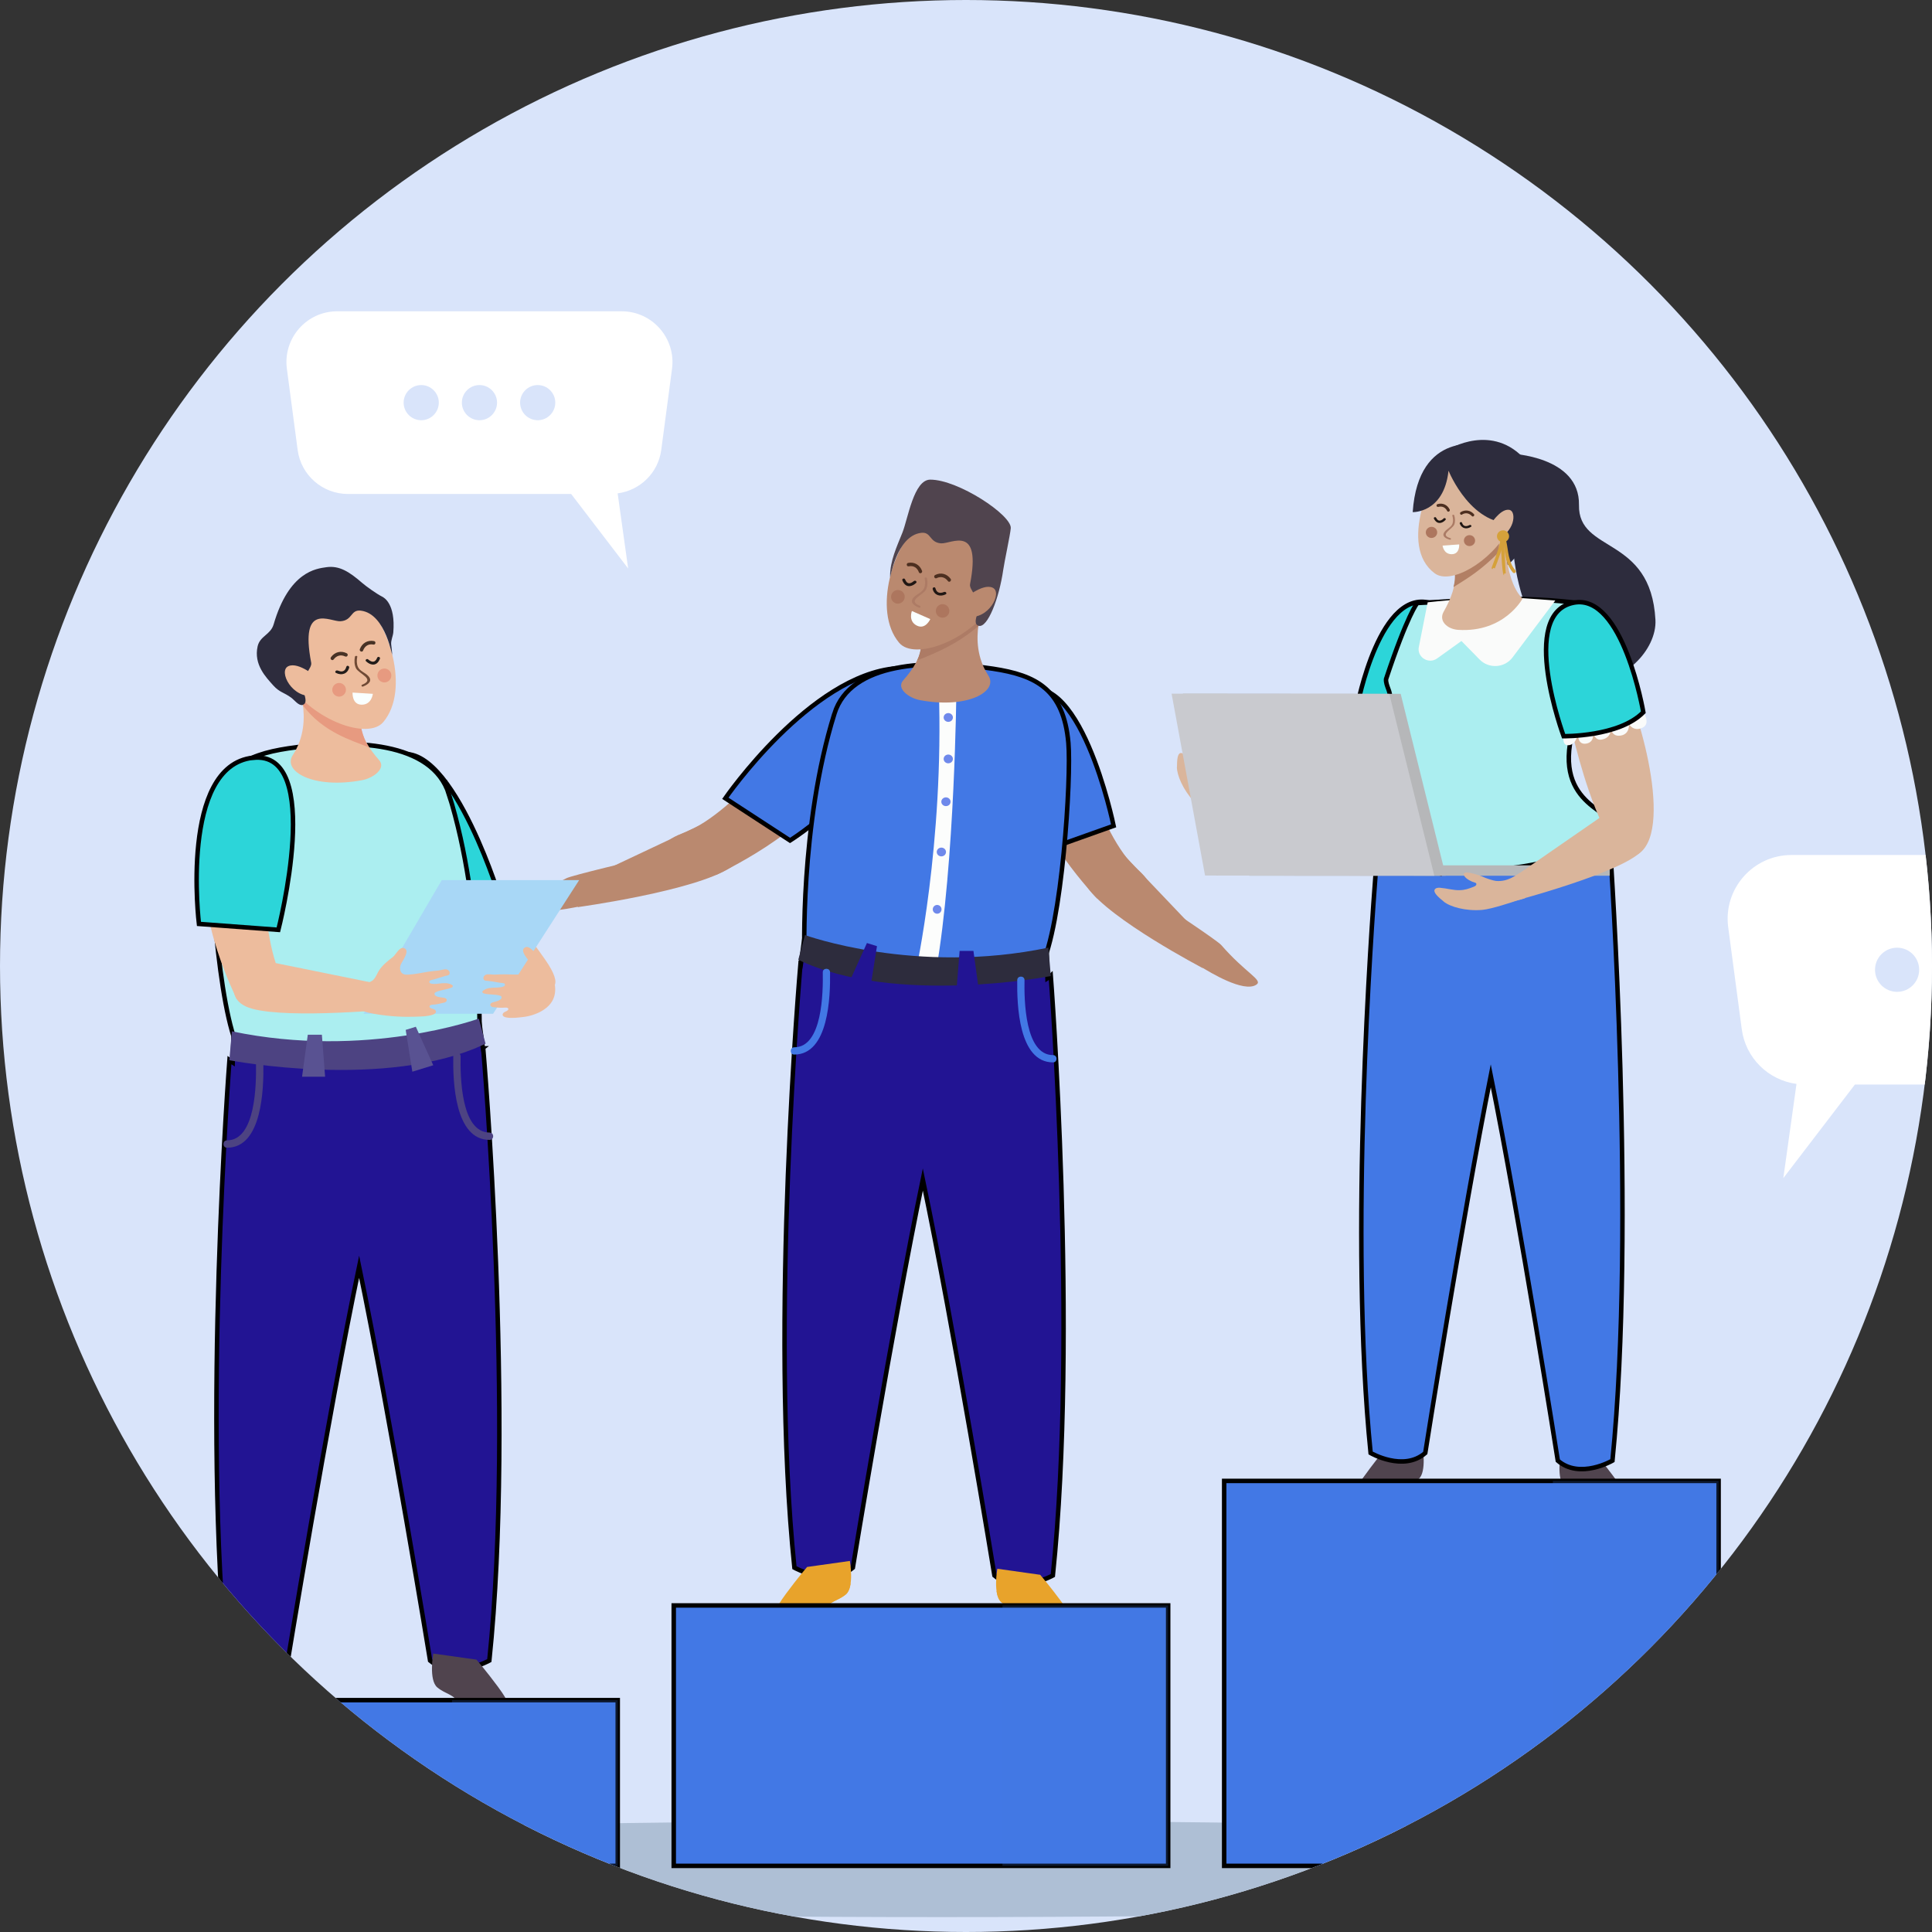 <?xml version="1.0" encoding="UTF-8"?>
<svg xmlns="http://www.w3.org/2000/svg" xmlns:xlink="http://www.w3.org/1999/xlink" viewBox="0 0 215.3 215.3">
  <rect x="0" y="0" width="215.3" height="215.3" fill="#333333" stroke="none"/>
  <defs>
    <clipPath id="clippath">
      <circle cx="107.65" cy="107.65" r="107.65" style="fill: none;"/>
    </clipPath>
  </defs>
  <g style="isolation: isolate;">
    <g id="Layer_2" data-name="Layer 2">
      <g id="Capa_1" data-name="Capa 1">
        <g style="clip-path: url(#clippath);">
          <circle cx="107.65" cy="107.65" r="107.65" style="fill: #d9e4fa;"/>
          <path d="M223.35,208.28c0,2.96-52.98,5.36-118.34,5.36s-118.34-2.4-118.34-5.36,52.98-5.36,118.34-5.36,118.34,2.4,118.34,5.36Z" style="fill: #aebfd5;"/>
          <g>
            <path d="M117.09,108.77s-.13,.09-.36,.24l-.22-6.85-26.82,2.04-.45,3.3s-.04-.03-.04-.03c0,0-3.49,40.18-.67,67.23,0,0,3.91,2.19,6.51,0,0,0,4.34-26.56,7.8-43.26,3.49,16.63,7.98,44.13,7.98,44.13,2.6,2.19,6.51,0,6.51,0,2.82-27.05-.23-66.81-.23-66.81Z" style="fill: #221493; stroke: #000; stroke-miterlimit: 10; stroke-width: .5px;"/>
            <g>
              <path d="M122.28,100.14s-7.29-7.54-7.27-12.99c.02-5.45,4.36-6.45,4.36-6.45,0,0,2.97,12.38,7.44,16.23,4.46,3.86-4.53,3.21-4.53,3.21Z" style="fill: #ba896f;"/>
              <path d="M113.42,77.29c-7.01,4.07,2.44,17.67,2.44,17.67l8.24-2.93s-3.84-18.71-10.68-14.74Z" style="fill: #4278e5; stroke: #000; stroke-miterlimit: 10; stroke-width: .5px;"/>
              <g>
                <path d="M130,101.07s5.67,3.75,6.1,4.25c2.74,3.15,4.68,3.89,3.91,4.41-1.42,.96-5.37-1.51-5.96-1.86-.73-.44-2.48-1.75-3.03-2.32-.55-.56-1.01-4.48-1.01-4.48Z" style="fill: #ba896f;"/>
                <path d="M121.18,98.89c2.49,3.58,12.86,9,12.86,9l-.02-3.4-9.59-10.07s-5.73,.88-3.25,4.46Z" style="fill: #ba896f;"/>
              </g>
            </g>
            <path d="M79.82,97.49s10.57-4.9,12.54-10.22c1.98-5.33-2.31-7.77-2.31-7.77,0,0-7.72,11.07-13.91,13.33-6.19,2.26,3.68,4.66,3.68,4.66Z" style="fill: #ba896f;"/>
            <path d="M99.92,74.47s-2.64,.87-2.21,6.21c.54,6.61-9.67,12.98-9.67,12.98l-7.21-4.7s9.48-13.74,19.09-14.49Z" style="fill: #4278e5; stroke: #000; stroke-miterlimit: 10; stroke-width: .5px;"/>
            <path d="M92.98,79.55c1.81-5.81,10.56-6.11,17.67-5.03,4.79,.73,7.88,2.28,8.41,8.27,.34,3.82-.71,20.52-3.05,24.94,0,0-8.16,4.57-26.36-1.04,0,0-.54-14.73,3.33-27.14Z" style="fill: #4278e5; stroke: #000; stroke-miterlimit: 10; stroke-width: .5px;"/>
            <g>
              <path d="M71.2,95.79s-7.45,1.75-8.08,2.08c-4.08,2.15-6.44,2.22-5.8,2.99,1.16,1.42,6.3,.34,7.07,.19,.95-.18,3.3-.87,4.09-1.24,.8-.37,2.72-4.03,2.72-4.03Z" style="fill: #ba896f;"/>
              <path d="M81.45,96.65c-3.98,2.65-17.07,4.44-17.07,4.44l1.27-3.3,13.95-6.58s5.82,2.79,1.85,5.45Z" style="fill: #ba896f;"/>
            </g>
            <path d="M106.58,76.8s-.16,19.37-2.27,31.42l-2.27,.14s3.17-14.35,2.58-31.56h1.96Z" style="fill: #fcfdfc;"/>
            <path d="M117.1,108.77s-17.31,3.35-28.14-1.81l.74-2.76s12.35,4.5,27.13,1.4l.27,3.17Z" style="fill: #2d2c3d;"/>
            <polygon points="108.48 105.97 106.94 105.97 106.57 110.58 109.11 110.58 108.48 105.97" style="fill: #221493;"/>
            <polygon points="97.73 105.44 96.61 105.09 94.7 109.32 97 110.04 97.73 105.44" style="fill: #221493;"/>
            <path d="M106.02,80.32c.21-.18,.23-.49,.04-.69-.19-.2-.51-.22-.73-.04-.21,.18-.23,.49-.04,.69,.19,.2,.51,.22,.73,.04Z" style="fill: #6f89eb;"/>
            <path d="M106.02,84.94c.21-.18,.23-.49,.04-.69-.19-.2-.51-.22-.73-.04-.21,.18-.23,.49-.04,.69,.19,.2,.51,.22,.73,.04Z" style="fill: #6f89eb;"/>
            <path d="M105.8,89.02c-.19-.2-.51-.22-.73-.04-.21,.18-.23,.49-.04,.69,.19,.2,.51,.22,.73,.04,.21-.18,.23-.49,.04-.69Z" style="fill: #6f89eb;"/>
            <path d="M104.56,94.58c-.21,.18-.23,.49-.04,.69,.19,.2,.51,.22,.73,.04,.21-.18,.23-.49,.04-.69-.19-.2-.51-.22-.73-.04Z" style="fill: #6f89eb;"/>
            <path d="M104.11,100.97c-.2,.18-.22,.49-.04,.69,.18,.2,.49,.22,.69,.04,.2-.18,.22-.49,.04-.69-.18-.2-.49-.22-.69-.04Z" style="fill: #6f89eb;"/>
            <path d="M109.88,66.79s-7.32,1.57-6.92,2.17c.41,.6-.3,1.8-.32,2.97-.02,1.27-.86,2.61-1.99,3.89-.79,.9,.61,1.96,1.86,2.2,5.38,1.01,8.77-1,7.63-2.74-2.55-3.91-.26-8.49-.26-8.49Z" style="fill: #ba8a72;"/>
            <path d="M102.65,71.93c.02-1.17,.73-2.37,.32-2.97-.41-.6,7.49-2.29,7.49-2.29,0,0-1.2,1.23-1.4,3.07-2.33,2.03-4.87,3.08-6.85,3.85,.25-.51,.43-1.2,.44-1.66Z" style="fill: #ad7b65;"/>
            <path d="M102.52,58.35c-2.88,2.18-5.34,9.7-2.32,13.28,1.66,1.97,7.68-.12,10.51-4.4,.37-.56,1.27-3.74-.24-7.22-.68-1.57-4.95-3.92-7.95-1.66Z" style="fill: #ba896f;"/>
            <path d="M99.19,64.27c0,.46,.65-4.55,3.46-4.89,1.15-.14,.89,1.07,2.22,1.17,1.14,.08,4.54-2.2,3.23,4.56-.06,.32,.24,.71,.39,1,.19,.36-.39,1.18-.38,1.59,0,.39,1.18-.81,1.16-.42-.03,.59-1.05,2.23-.21,2.46,1.01,.27,2.29-3.1,2.74-6.24,.11-.81,.79-3.96,.84-4.64,.11-1.45-5.85-5.41-8.97-5.41-1.84,0-2.48,4.32-3.1,5.89-.61,1.54-1.4,3.16-1.38,4.93Z" style="fill: #50444e;"/>
            <path d="M107.39,66.79s2.08-1.83,3.23-1.3c1.15,.53-.46,3.65-2.83,3.22-2.36-.43-1.03-1.42-.4-1.92Z" style="fill: #ba896f;"/>
            <g>
              <path d="M89.95,174.61s-1.08,1.26-2.35,2.98c-1.27,1.71-2.23,3.5-.45,4.32,1.78,.82,3.94-1.19,4.64-2.38,.7-1.19,1.49-1.06,2.46-1.85,.98-.8,.46-3.73,.46-3.73l-4.76,.67Z" style="fill: #e8a32b;"/>
              <path d="M94.53,176.74c-1.02,.84-1.87,.7-2.61,1.97-.74,1.27-3.05,3.4-4.94,2.53-.38-.17-.63-.39-.8-.63,.02,.53,.3,.99,.98,1.3,1.78,.82,3.94-1.19,4.64-2.38,.7-1.19,1.49-1.06,2.46-1.85,.31-.26,.47-.74,.54-1.27-.07,.13-.16,.24-.27,.33Z" style="fill: #e8a32b;"/>
            </g>
            <path d="M91.69,108.35c.04,2.2-.03,8.37-3.18,8.36-.52,0-.52,.81,0,.81,3.85,0,4.03-6.48,3.99-9.17,0-.52-.82-.52-.81,0h0Z" style="fill: #4278e5;"/>
            <g>
              <path d="M115.91,175.48s1.08,1.27,2.35,2.98c1.27,1.71,2.23,3.5,.45,4.32-1.78,.82-3.95-1.19-4.65-2.38-.7-1.19-1.49-1.06-2.46-1.85-.98-.8-.46-3.73-.46-3.73l4.76,.67Z" style="fill: #e8a32b;"/>
              <path d="M111.33,177.61c1.02,.84,1.87,.7,2.61,1.97,.74,1.27,3.05,3.4,4.94,2.53,.38-.17,.63-.39,.8-.63-.02,.53-.3,.99-.98,1.3-1.78,.82-3.95-1.19-4.65-2.38-.7-1.19-1.49-1.06-2.46-1.85-.31-.26-.47-.74-.54-1.27,.08,.13,.16,.24,.27,.33Z" style="fill: #e8a32b;"/>
            </g>
            <path d="M113.36,109.22c-.04,2.7,.14,9.17,3.99,9.17,.52,0,.52-.81,0-.81-3.15,0-3.22-6.16-3.18-8.36,0-.52-.8-.52-.81,0h0Z" style="fill: #4278e5;"/>
            <g>
              <path d="M105.2,65.97c.05-.03-.06,.02-.08,.03-.09,.03-.18,.06-.27,.06-.36,.03-.53-.21-.61-.51-.05-.19-.36-.09-.3,.11,.19,.68,.83,.88,1.45,.57,.18-.09,0-.35-.19-.25h0Z" style="fill: #201714;"/>
              <path d="M101.84,64.75c-.09,.08-.19,.15-.3,.2-.36,.15-.55-.07-.68-.38-.07-.19-.38-.08-.3,.11,.15,.37,.42,.71,.88,.63,.25-.04,.48-.19,.65-.35,.15-.14-.1-.34-.25-.2h0Z" style="fill: #201714;"/>
              <path d="M101.27,63.11c.53-.11,.95,.16,1.13,.66,.09,.23,.44,.07,.35-.16-.25-.66-.85-1.02-1.55-.88-.24,.05-.18,.43,.07,.38h0Z" style="fill: #4d2f20;"/>
              <path d="M104.37,64.43c.48-.24,.96-.1,1.27,.33,.15,.2,.44-.05,.3-.25-.42-.57-1.09-.76-1.73-.43-.22,.11-.06,.46,.17,.35h0Z" style="fill: #4d2f20;"/>
              <path d="M103.05,64.47c.06,.35,.07,.75-.07,1.07-.2,.48-.79,.64-1.14,1.01-.48,.51-.1,.9,.56,1.16,.16,.07,.26-.13,.1-.2-1.48-.6,.39-1.19,.69-1.8,.19-.38,.2-.85,.12-1.26-.03-.14-.29-.12-.27,.02h0Z" style="fill: #ad7b65;"/>
              <path d="M103.67,68.99s-.53,1.22-1.51,.72c-.98-.5-.54-1.62-.54-1.62l2.05,.9Z" style="fill: #faffff;"/>
              <path d="M105.72,68.4c-.18,.38-.62,.54-1,.36-.38-.17-.54-.62-.36-1,.18-.38,.62-.54,1-.36,.38,.17,.54,.62,.36,1Z" style="fill: #ad765e;"/>
              <path d="M99.65,65.87c.35-.23,.83-.12,1.05,.23,.23,.35,.12,.82-.23,1.05-.35,.23-.83,.12-1.05-.23-.23-.35-.12-.82,.23-1.05Z" style="fill: #ad765e;"/>
            </g>
          </g>
          <g>
            <path d="M168.33,50.55s7.73,.27,7.63,5.72c-.11,5.45,8,3.34,8.52,12.8,.19,3.33-3.69,7.42-7.76,6.65-3.17-.6-8.45-7.55-8.18-17.45,.27-9.91-2.24-6.24-2.24-6.24l2.03-1.48Z" style="fill: #2d2c3d;"/>
            <g>
              <g>
                <path d="M154.07,161.83s-1.01,1.23-2.2,2.89-2.09,3.4-.42,4.2c1.67,.8,3.69-1.16,4.35-2.31,.66-1.16,1.4-1.03,2.3-1.8,.91-.78,.43-3.62,.43-3.62l-4.45,.65Z" style="fill: #50444e;"/>
                <path d="M178.37,162.68s1.01,1.23,2.2,2.89c1.19,1.66,2.09,3.4,.42,4.19-1.67,.8-3.69-1.16-4.35-2.31-.66-1.16-1.4-1.03-2.3-1.8-.91-.78-.43-3.62-.43-3.62l4.45,.65Z" style="fill: #50444e;"/>
                <path d="M179.47,95.04s-.15,.13-.41,.35l-.12-3.97-25.12,1.98-.42,3.21s-.04-.03-.04-.03c0,0-.02,.27-.06,.77h0c-.44,5.61-2.99,40.45-.56,64.57,0,0,3.66,2.13,6.09,0,0,0,4.06-25.81,7.3-42.04,3.27,16.16,7.47,42.89,7.47,42.89,2.44,2.13,6.09,0,6.09,0,2.64-26.29-.23-67.73-.23-67.73Z" style="fill: #4278e5; stroke: #000; stroke-miterlimit: 10; stroke-width: .5px;"/>
              </g>
              <path d="M179.81,96.41s-16.5,3.32-26.81-1.79l.7-2.73s11.77,4.45,25.85,1.39l.26,3.13Z" style="fill: #181430;"/>
              <polygon points="171.6 93.64 170.14 93.64 169.79 98.2 172.21 98.2 171.6 93.64" style="fill: #211941;"/>
              <polygon points="161.36 93.11 160.3 92.77 158.48 96.95 160.66 97.66 161.36 93.11" style="fill: #211941;"/>
            </g>
            <path d="M153.71,74.84c.75-1.83,2.45-3.51,4.61-2.94,1.22,.32,1.6,2.09,1.71,3.66,.28,3.77-3.32,17.56-8.11,18-4.4,.41-.56-12.93,1.79-18.72Z" style="fill: #dab59b;"/>
            <path d="M151.56,93.6c-4.07,.34-15.71-3.24-15.71-3.24l2.06-1.73,14.43-.59s3.29,5.22-.78,5.57Z" style="fill: #dab59b;"/>
            <path d="M131.15,85.47c0,.9,.67,2.52,1.9,3.85,.72,.77,2.85,2.18,3.16,2.4,.28,.2,.52,.4,.79,.57l1.85-2.06c-.57-.25-1.67-.5-2.38-1.59-.16-.25-.46-1.07-.52-1.36-.07-.35-.86-2.56-1.21-1.67-.13,.34,0,.98,.15,1.31,.02,.05,.05,.11,.04,.16-.02,.08-.11,.13-.2,.13-.09,0-.17-.05-.24-.09-.53-.31-.91-.57-1.27-1.01-.47-.56-.68-1.17-1.14-1.86-.11-.16-.33-.4-.56-.32-.31,.11-.35,.78-.36,1.54Z" style="fill: #dab59b;"/>
            <g>
              <path d="M160.17,80.89s.17,1.71-.96,1.56c-1.13-.14-1.07-1.1-1.07-1.1,0,0-.51,1.08-1.6,.5-.77-.41-.35-1.24-.35-1.24,0,0-.36,1.05-1.53,.6-.79-.31-.36-1.3-.36-1.3,0,0-.32,1.21-1.34,.78-1.03-.42-.07-1.54-.07-1.54,0,0-.83,1.14-1.71,.68-.88-.46,.68-1.69,.68-1.69l8.33,2.75Z" style="fill: #fafbfa;"/>
              <path d="M160.16,81.11s4.75-11.86-.46-13.81c-5.9-2.2-8.46,11.45-8.46,11.45,0,0,5.24,3.22,8.93,2.36Z" style="fill: #2cd5d9; stroke: #000; stroke-miterlimit: 10; stroke-width: .5px;"/>
            </g>
            <path d="M157.94,67.2s0,0,0,0c5.69-.25,10.55-.94,18.77,.09l1.12,8.07c-1.22,2.02-2.1,4.35-2.55,6.03-2.35,8.7,5.21,8.9,4.35,10.91-1.53,3.6-15.32,5.95-21.54,4.13-2.2-.65-1.92-3.35-1.46-4.36,3.28-7.16-3.23-9.92-1.78-14.18,.24-.7-.45-1.45-.39-2.21,2.39-7.21,3.47-8.47,3.47-8.47Z" style="fill: #abeef0; stroke: #000; stroke-miterlimit: 10; stroke-width: .5px;"/>
            <path d="M168.97,66.61c.91,.05,4.35,.31,4.35,.31l-4.77,6.35c-.88,1.17-2.63,1.28-3.66,.23l-2.03-2.07-2.7,1.94c-.95,.69-2.27-.13-2.05-1.26l.99-4.99s6.38-.71,9.84-.51Z" style="fill: #fafbfa;"/>
            <path d="M161.4,50.09s4.94-3.1,8.69,1.27c3.75,4.37-.37,11.91-4.76,13.18-.42,.12,1.99-5.86,1.34-7.45-.07-.17-.2-.32-.26-.49-.04-.12-.04-.26-.07-.39-.08-.34-.17-.67-.29-.99-.22-.63-.5-1.24-.83-1.83-.52-.9-1.16-1.75-1.96-2.43-.31-.26-.64-.5-1-.67-.16-.08-.68-.32-.86-.2Z" style="fill: #2d2c3d;"/>
            <path d="M167.68,58.2s-6.21,1.94-5.74,2.51c.47,.57,0,1.92,.17,3.14,.18,1.32-.39,2.83-1.23,4.32-.59,1.04,.42,1.94,1.61,2.02,5.15,.33,7.18-3.48,7.18-3.48-2.28-2.25-2-8.5-2-8.5Z" style="fill: #dab59b;"/>
            <path d="M162.11,63.85c-.17-1.22,.3-2.57-.17-3.14-.47-.57,5.74-2.51,5.74-2.51,0,0-.74,1.38-.63,3.32-2.07,2.07-3.37,2.84-5.08,3.91,.15-.57,.22-1.11,.15-1.59Z" style="fill: #b27f64;"/>
            <path d="M161.41,50.71c-1.86,1.98-5.63,10.12-1.53,13.18,1.75,1.31,6.18-1.16,8.28-4.92,.86-1.54,.65-4.8-1.06-7.5-.77-1.22-3.57-3.08-5.7-.76Z" style="fill: #dab59b;"/>
            <path d="M161.43,52.47s2.59,6.48,7.62,5.79c0,0,1.17-6.09-3.84-8.65,0,0-7.14-1.81-7.78,7.46,0,0,3.47,.13,3.99-4.6Z" style="fill: #2d2c3d;"/>
            <path d="M166.04,58.52s1.12-1.83,2.11-1.71c.99,.12,.52,2.81-1.36,3.03-1.88,.23-1.12-.81-.75-1.33Z" style="fill: #dab59b;"/>
            <g>
              <path d="M167.6,64.11l.03-.36v.18s.17-.03,.17-.03c-.01-.09-.07-1.27-.13-2.3-.03-.66-.07-1.34-.1-1.84,0-.1-.09-.17-.19-.17h0c-.1,0-.18,.09-.17,.19,.03,.51,.06,1.18,.09,1.84q.13,2.48,.3,2.49Z" style="fill: #d5a13a;"/>
              <path d="M168.75,63.86s.08-.02,.11-.04c.08-.06,.09-.18,.02-.25-.35-.4-.58-.91-.73-1.59-.06-.27-.1-.54-.14-.81-.05-.31-.1-.64-.17-.95-.04-.15-.08-.33-.18-.5-.05-.08-.16-.11-.25-.06-.09,.05-.12,.16-.07,.25,.07,.12,.11,.27,.14,.39,.07,.3,.12,.62,.17,.93,.04,.28,.08,.56,.14,.83,.16,.74,.42,1.29,.81,1.75,.04,.04,.09,.06,.15,.06Z" style="fill: #d5a13a;"/>
              <path d="M166.3,63.44l.21-.3-.1,.15,.18,.05s.03-.07,.05-.14c.22-.56,.89-2.28,.99-3.29,0-.1-.07-.19-.17-.2-.1-.01-.19,.06-.2,.16-.06,.64-.38,1.71-.96,3.19-.08,.2-.11,.29,0,.37Z" style="fill: #d5a13a;"/>
            </g>
            <path d="M166.82,59.79c-.02-.36,.27-.67,.64-.69,.37-.02,.69,.26,.71,.63,.02,.36-.27,.67-.64,.69-.37,.02-.69-.26-.71-.63Z" style="fill: #d5a13a;"/>
            <g>
              <path d="M163.74,58.52s-.05,.02-.06,.03c-.07,.03-.14,.06-.22,.07-.3,.05-.45-.13-.54-.37-.06-.15-.3-.04-.24,.11,.21,.54,.75,.66,1.24,.35,.15-.09-.03-.28-.17-.19h0Z" style="fill: #201714;"/>
              <path d="M160.87,57.78c-.06,.07-.15,.14-.24,.18-.28,.15-.46-.01-.59-.26-.08-.15-.32-.04-.24,.11,.15,.29,.4,.54,.78,.45,.2-.05,.38-.18,.51-.33,.11-.12-.11-.27-.22-.15h0Z" style="fill: #201714;"/>
              <path d="M160.28,56.49c.43-.12,.8,.06,.99,.45,.09,.18,.37,.03,.28-.16-.25-.52-.78-.77-1.35-.6-.2,.06-.12,.36,.08,.3h0Z" style="fill: #4d2f20;"/>
              <path d="M162.94,57.33c.38-.23,.78-.15,1.08,.18,.14,.15,.36-.07,.23-.22-.39-.43-.96-.53-1.47-.22-.18,.11-.01,.38,.16,.27h0Z" style="fill: #4d2f20;"/>
              <path d="M161.85,57.47c.08,.28,.11,.6,.02,.87-.13,.4-.6,.57-.87,.9-.36,.45-.02,.73,.55,.9,.14,.04,.21-.13,.07-.17-1.27-.38,.23-.99,.44-1.51,.13-.32,.1-.7,0-1.03-.03-.11-.25-.08-.22,.03h0Z" style="fill: #ab7b65;"/>
              <path d="M162.61,60.67s.09,1.08-.83,1.09c-.92,0-1.02-.96-1.02-.96l1.85-.13Z" style="fill: #f9ffff;"/>
              <path d="M164.35,60.45c-.12,.32-.48,.48-.8,.37-.32-.11-.49-.46-.38-.78,.12-.32,.48-.48,.8-.37,.32,.11,.49,.46,.38,.78Z" style="fill: #ad765e;"/>
              <path d="M159.14,58.84c.28-.21,.67-.16,.89,.11,.21,.27,.16,.66-.12,.87-.28,.21-.67,.16-.89-.11-.21-.27-.16-.66,.12-.87Z" style="fill: #ad765e;"/>
            </g>
            <g>
              <rect x="139.21" y="96.43" width="40.18" height="1.16" style="fill: #b6b7b9;"/>
              <polygon points="161.11 97.59 135.56 97.57 131.82 77.3 156.09 77.32 161.11 97.59" style="fill: #b6b7b9;"/>
              <polygon points="159.84 97.59 134.29 97.57 130.56 77.3 154.82 77.32 159.84 97.59" style="fill: #c9cacf;"/>
            </g>
            <g>
              <path d="M174.29,77.19c-.34-2.05,.22-4.49,2.37-5.13,1.22-.37,2.48,1.03,3.41,2.38,2.24,3.25,6.52,17.63,2.67,20.61-3.54,2.74-7.37-11.37-8.45-17.86Z" style="fill: #dab59b;"/>
              <path d="M182.45,95.27c-3.29,2.5-15.14,5.53-15.14,5.53l.84-2.67,12-8.3s5.59,2.94,2.3,5.44Z" style="fill: #dab59b;"/>
              <path d="M160.88,100.47c.73,.59,2.45,1.08,4.28,.93,1.07-.09,3.51-.92,3.88-1.04,.33-.1,.64-.16,.94-.28l-.54-2.84c-.55,.31-1.43,1.05-2.74,.93-.3-.03-1.15-.31-1.42-.45-.32-.16-2.61-.95-2.09-.09,.2,.33,.8,.63,1.15,.72,.06,.02,.11,.03,.15,.07,.06,.07,.04,.18-.02,.25-.06,.07-.14,.1-.22,.14-.58,.23-1.01,.38-1.59,.39-.74,.02-1.36-.2-2.2-.27-.2-.02-.52,.02-.6,.25-.1,.32,.41,.79,1.03,1.29Z" style="fill: #dab59b;"/>
              <g>
                <path d="M183.02,79.17s1.05,1.45,.01,1.93c-1.04,.48-1.5-.42-1.5-.42,0,0,.14,1.25-1.1,1.31-.87,.04-.96-.93-.96-.93,0,0,.26,1.14-.99,1.36-.84,.15-1-.98-1-.98,0,0,.37,1.26-.73,1.43s-.88-1.35-.88-1.35c0,0-.1,1.48-1.1,1.53-1,.05-.32-1.89-.32-1.89l8.57-2Z" style="fill: #fafbfa;"/>
                <path d="M183.13,79.37s-2.26-13.26-7.75-12.21c-6.21,1.19-1.13,14.88-1.13,14.88,0,0,6.19,.09,8.88-2.67Z" style="fill: #2cd5d9; stroke: #000; stroke-miterlimit: 10; stroke-width: .5px;"/>
              </g>
            </g>
          </g>
          <g>
            <path d="M53.86,116.84s-.02,.02-.04,.03l-.46-3.35-27.21-2.07-.22,6.95c-.23-.15-.36-.25-.36-.25,0,0-3.1,40.34-.24,67.78,0,0,3.96,2.22,6.6,0,0,0,4.56-27.9,8.09-44.77,3.51,16.94,7.91,43.89,7.91,43.89,2.64,2.22,6.6,0,6.6,0,2.86-27.45-.68-68.21-.68-68.21Z" style="fill: #221493; stroke: #000; stroke-miterlimit: 10; stroke-width: .5px;"/>
            <g>
              <path d="M55.66,108.64s-9.05-5.59-10.4-10.96c-1.35-5.37,2.67-7.43,2.67-7.43,0,0,9.41,11.79,12.83,16.7,4.32,6.22-5.1,1.69-5.1,1.69Z" style="fill: #edbc9d;"/>
              <path d="M43.07,84.83c-6.48,5.07,4.62,18.91,4.62,18.91l7.87-4.1s-6.18-19.76-12.49-14.82Z" style="fill: #2cd5d9; stroke: #000; stroke-miterlimit: 10; stroke-width: .5px;"/>
            </g>
            <path d="M50.03,88.51c-1.84-5.89-10.71-6.2-17.92-5.11-4.86,.74-7.99,2.32-8.53,8.39-.34,3.87,.72,20.82,3.09,25.3,0,0,8.28,4.64,26.74-1.05,0,0,.55-14.94-3.38-27.54Z" style="fill: #abeef0; stroke: #000; stroke-miterlimit: 10; stroke-width: .5px;"/>
            <path d="M25.56,118.15s17.56,3.4,28.55-1.84l-.75-2.8s-12.53,4.56-27.52,1.42l-.28,3.21Z" style="fill: #4d4382;"/>
            <polygon points="34.3 115.31 35.87 115.31 36.23 119.99 33.66 119.99 34.3 115.31" style="fill: #595292;"/>
            <polygon points="45.21 114.77 46.34 114.42 48.28 118.71 45.95 119.43 45.21 114.77" style="fill: #595292;"/>
            <path d="M32.88,75.56s7.43,1.6,7.02,2.2c-.42,.61,.31,1.83,.33,3.01,.02,1.28,.88,2.64,2.02,3.94,.8,.91-.62,1.99-1.89,2.23-5.45,1.03-8.9-1.01-7.74-2.78,2.59-3.97,.27-8.61,.27-8.61Z" style="fill: #edbc9d;"/>
            <path d="M40.22,80.78c-.02-1.18-.74-2.41-.33-3.01,.41-.61-7.6-2.33-7.6-2.33,0,0,1.22,1.24,1.42,3.11,2.23,3.01,5.4,3.94,7.41,4.73-.51-.71-.9-2.04-.91-2.5Z" style="fill: #e79a80;"/>
            <path d="M40.35,67c2.92,2.21,5.42,9.84,2.36,13.47-1.68,2-7.79-.12-10.66-4.47-.37-.56-1.29-3.8,.24-7.32,.69-1.6,5.02-3.98,8.06-1.68Z" style="fill: #edbc9d;"/>
            <path d="M43.73,73.01c0,.47-.66-4.61-3.52-4.96-1.16-.14-.9,1.08-2.25,1.18-1.15,.09-4.6-2.23-3.28,4.63,.06,.33-.25,.72-.4,1.01-.19,.36,.4,1.2,.39,1.61,0,.4-1.2-.82-1.17-.42,.03,.6,1.07,2.27,.21,2.5-.42,.11-.92-.56-1.23-.79-.86-.64-1.3-.58-2.03-1.39-.8-.9-2.2-2.31-1.74-4.36,.27-1.16,1.44-1.28,1.78-2.43,1.73-5.94,4.79-6.22,5.87-6.38,1.44-.21,2.55,.49,4,1.75,.46,.4,1.66,1.25,2.21,1.52,.2,.1,1.52,.77,1.26,3.99-.04,.44-.27,.86-.24,1.32,.03,.41,.12,.81,.11,1.22Z" style="fill: #2d2c3d;"/>
            <path d="M35.4,75.56s-2.11-1.86-3.27-1.32c-1.17,.54,.47,3.71,2.87,3.27,2.4-.44,1.05-1.44,.4-1.95Z" style="fill: #edbc9d;"/>
            <path d="M53.1,184.95s1.1,1.28,2.39,3.02c1.29,1.74,2.26,3.55,.45,4.38-1.81,.83-4-1.21-4.71-2.42-.71-1.21-1.52-1.08-2.49-1.88-.99-.81-.46-3.78-.46-3.78l4.83,.68Z" style="fill: #50444e;"/>
            <path d="M51.33,117.72c-.04,2.23,.03,8.49,3.23,8.49,.53,0,.53,.82,0,.82-3.91,0-4.09-6.57-4.05-9.3,0-.53,.83-.53,.82,0h0Z" style="fill: #4d4382;"/>
            <path d="M26.76,185.83s-1.1,1.28-2.39,3.02-2.26,3.55-.45,4.38c1.81,.83,4-1.21,4.71-2.42,.71-1.21,1.52-1.08,2.49-1.88,.99-.81,.46-3.78,.46-3.78l-4.83,.68Z" style="fill: #50444e;"/>
            <path d="M29.35,118.6c.04,2.74-.14,9.31-4.05,9.3-.53,0-.53-.82,0-.82,3.2,0,3.26-6.25,3.23-8.49,0-.53,.81-.53,.82,0h0Z" style="fill: #4d4382;"/>
            <g>
              <path d="M37.63,74.72c-.05-.03,.06,.03,.08,.03,.09,.03,.18,.06,.27,.07,.37,.03,.53-.21,.62-.52,.05-.2,.36-.09,.31,.11-.19,.69-.84,.9-1.47,.58-.19-.09,0-.35,.19-.26h0Z" style="fill: #231d1b;"/>
              <path d="M41.03,73.49c.09,.08,.2,.15,.31,.2,.36,.15,.56-.07,.69-.39,.08-.19,.38-.08,.31,.11-.15,.38-.43,.72-.89,.64-.25-.04-.48-.19-.66-.36-.15-.14,.1-.34,.25-.2h0Z" style="fill: #231d1b;"/>
              <path d="M41.61,71.83c-.54-.11-.96,.16-1.15,.67-.09,.24-.45,.07-.36-.16,.25-.67,.86-1.04,1.58-.9,.25,.05,.18,.44-.07,.39h0Z" style="fill: #483326;"/>
              <path d="M38.47,73.16c-.49-.25-.97-.1-1.29,.33-.15,.2-.45-.05-.3-.25,.42-.58,1.11-.77,1.76-.44,.23,.12,.06,.47-.17,.35h0Z" style="fill: #483326;"/>
              <path d="M39.81,73.21c-.07,.35-.07,.76,.07,1.09,.2,.49,.8,.64,1.15,1.02,.49,.52,.11,.91-.56,1.18-.16,.07-.27-.14-.1-.2,1.5-.61-.39-1.21-.7-1.83-.19-.39-.2-.86-.12-1.28,.03-.14,.3-.13,.27,.02h0Z" style="fill: #704a35;"/>
              <path d="M39.29,77.18s-.09,1.35,1.02,1.35c1.12,0,1.24-1.21,1.24-1.21l-2.26-.14Z" style="fill: #faffff;"/>
              <path d="M37.1,77.19c.18,.38,.63,.55,1.01,.37,.38-.18,.55-.63,.37-1.01-.18-.38-.63-.55-1.01-.37-.38,.18-.55,.63-.37,1.01Z" style="fill: #e79a80;"/>
              <path d="M43.25,74.62c-.36-.23-.84-.12-1.07,.24-.23,.36-.12,.84,.24,1.07,.36,.23,.84,.12,1.07-.24,.23-.36,.12-.84-.24-1.07Z" style="fill: #e79a80;"/>
            </g>
            <polygon points="49.23 98.08 64.54 98.08 54.95 112.97 40.52 112.97 49.23 98.08" style="fill: #a8d7f6;"/>
            <g>
              <path d="M26.37,111.31s-4.75-9.52-3.08-14.79c1.68-5.27,6.19-4.92,6.19-4.92,0,0-.89,12.88,2.25,17.97,3.14,5.09-5.36,1.73-5.36,1.73Z" style="fill: #edbc9d;"/>
              <path d="M28.19,84.44c-8.18,.9-6.02,18.52-6.02,18.52l8.85,.66s5.15-20.05-2.83-19.17Z" style="fill: #2cd5d9; stroke: #000; stroke-miterlimit: 10; stroke-width: .5px;"/>
              <path d="M28.09,112.41c4.26,1.17,15.93,.02,15.93,.02l-1.99-2.81-14.35-2.91s-3.92,4.51,.42,5.7Z" style="fill: #edbc9d;"/>
              <path d="M41.61,109.17c.28-.25,.42-.7,.62-1.01,.4-.62,.98-1.07,1.55-1.51,.32-.24,.71-1.14,1.21-1,.82,.22-.23,1.53-.35,1.89-.11,.33-.08,.75,.21,.95,.19,.13,.44,.14,.67,.12,.74-.04,1.46-.2,2.18-.32,.38-.06,.75-.1,1.13-.13,.28-.03,.65-.18,.93-.13,.22,.04,.42,.27,.33,.5-.08,.21-.3,.17-.48,.23-.41,.12-.81,.24-1.21,.37-.09,.03-.51,.1-.54,.2-.18,.47,.95,.29,1.13,.27,.45-.05,.93-.09,1.35,.14,.05,.03,.11,.07,.12,.13,.02,.1-.09,.17-.18,.2-.54,.22-1.14,.24-1.67,.47-.09,.04-.18,.1-.19,.19-.03,.38,.73,.41,.97,.45,.16,.02,.35,.06,.39,.22,.03,.1-.04,.21-.12,.26-.08,.06-.19,.08-.29,.1-.3,.06-.6,.15-.9,.18-.15,.01-.58,0-.61,.21,0,.04,.02,.08,.04,.11,.09,.11,.25,.14,.38,.18,.14,.04,.28,.13,.3,.27,.02,.18-.17,.3-.34,.36-.6,.21-1.28,.2-1.91,.23-.67,.02-1.35,.02-2.02-.02-.9-.05-1.79-.15-2.67-.31-.77-.14-1.64-.34-2.17-.98-.15-.18-.26-.38-.36-.59-.14-.27-.26-.56-.31-.86-.05-.3,0-.63,.17-.88,.02-.03,.05-.07,.09-.09,.05-.02,.1-.02,.16-.02,.41,.03,.81,.09,1.22,.07,.4-.02,.82-.15,1.19-.44Z" style="fill: #edbc9d;"/>
            </g>
            <path d="M59.89,106.38c-.35-.2-.86-1.02-1.34-.82-.78,.34,.44,1.48,.61,1.82,.16,.31,.18,.74-.07,.98-.17,.16-.41,.2-.64,.22-.73,.06-1.47,0-2.2,0-.38,0-.76,.01-1.14,.03-.28,.01-.67-.08-.94,0-.21,.07-.38,.32-.26,.54,.11,.19,.32,.13,.51,.16,.42,.06,.84,.12,1.25,.2,.09,.02,.52,.03,.57,.12,.24,.44-.9,.42-1.08,.43-.46,.01-.93,.04-1.31,.33-.05,.04-.1,.09-.1,.15,0,.1,.11,.15,.21,.18,.56,.14,1.16,.07,1.72,.22,.09,.02,.19,.07,.21,.16,.08,.37-.66,.51-.9,.58-.15,.04-.34,.11-.35,.27-.01,.1,.06,.2,.16,.24,.09,.05,.2,.05,.3,.06,.3,.02,.62,.07,.92,.05,.15,0,.57-.08,.63,.12,.01,.04,0,.08-.03,.11-.08,.12-.22,.17-.35,.23s-.26,.17-.26,.31c0,.18,.21,.27,.39,.31,.63,.12,1.3,.02,1.92-.05,.67-.07,1.45-.32,2.04-.66,3.35-1.92,.18-5.9-.46-6.26Z" style="fill: #edbc9d;"/>
          </g>
          <g>
            <path d="M239.48,95.28h-39.84c-4.3,0-7.62,3.79-7.05,8.05l1.51,11.36c.43,3.22,2.96,5.68,6.1,6.1l-1.47,10.5,7.98-10.43h31.25c3.56,0,6.58-2.64,7.05-6.17l1.51-11.36c.57-4.26-2.75-8.05-7.05-8.05Z" style="fill: #fff;"/>
            <path d="M213.87,108.07c0,1.36-1.1,2.46-2.46,2.46s-2.46-1.1-2.46-2.46,1.1-2.46,2.46-2.46,2.46,1.1,2.46,2.46Z" style="fill: #d9e4fa;"/>
          </g>
          <g>
            <path d="M69.29,34.69h-31.71c-3.42,0-6.06,3.01-5.61,6.41l1.2,9.04c.37,2.81,2.77,4.91,5.61,4.91h24.87l6.35,8.3-1.17-8.37c2.5-.33,4.52-2.28,4.86-4.84l1.2-9.04c.45-3.39-2.19-6.41-5.61-6.41Z" style="fill: #fff;"/>
            <g>
              <path d="M57.96,44.87c0,1.08,.88,1.96,1.96,1.96s1.96-.88,1.96-1.96-.88-1.96-1.96-1.96-1.96,.88-1.96,1.96Z" style="fill: #d9e4fa;"/>
              <path d="M51.47,44.87c0,1.08,.88,1.96,1.96,1.96s1.96-.88,1.96-1.96-.88-1.96-1.96-1.96-1.96,.88-1.96,1.96Z" style="fill: #d9e4fa;"/>
              <path d="M44.98,44.87c0,1.08,.88,1.96,1.96,1.96s1.96-.88,1.96-1.96-.88-1.96-1.96-1.96-1.96,.88-1.96,1.96Z" style="fill: #d9e4fa;"/>
            </g>
          </g>
          <rect x="13.74" y="189.46" width="55.1" height="18.47" style="fill: #4278e5; stroke: #000; stroke-miterlimit: 10; stroke-width: .5px;"/>
          <rect x="50.37" y="189.46" width="18.47" height="18.47" style="fill: #4278e5; mix-blend-mode: multiply; opacity: .2;"/>
          <rect x="75.08" y="178.91" width="55.1" height="29.02" style="fill: #4278e5; stroke: #000; stroke-miterlimit: 10; stroke-width: .5px;"/>
          <rect x="111.71" y="178.91" width="18.47" height="29.02" style="fill: #4278e5; mix-blend-mode: multiply; opacity: .2;"/>
          <rect x="136.42" y="165.03" width="55.1" height="42.9" style="fill: #4278e5; stroke: #000; stroke-miterlimit: 10; stroke-width: .5px;"/>
          <rect x="173.05" y="165.03" width="18.47" height="42.9" style="fill: #4278e5; mix-blend-mode: multiply; opacity: .2;"/>
        </g>
      </g>
    </g>
  </g>
</svg>
